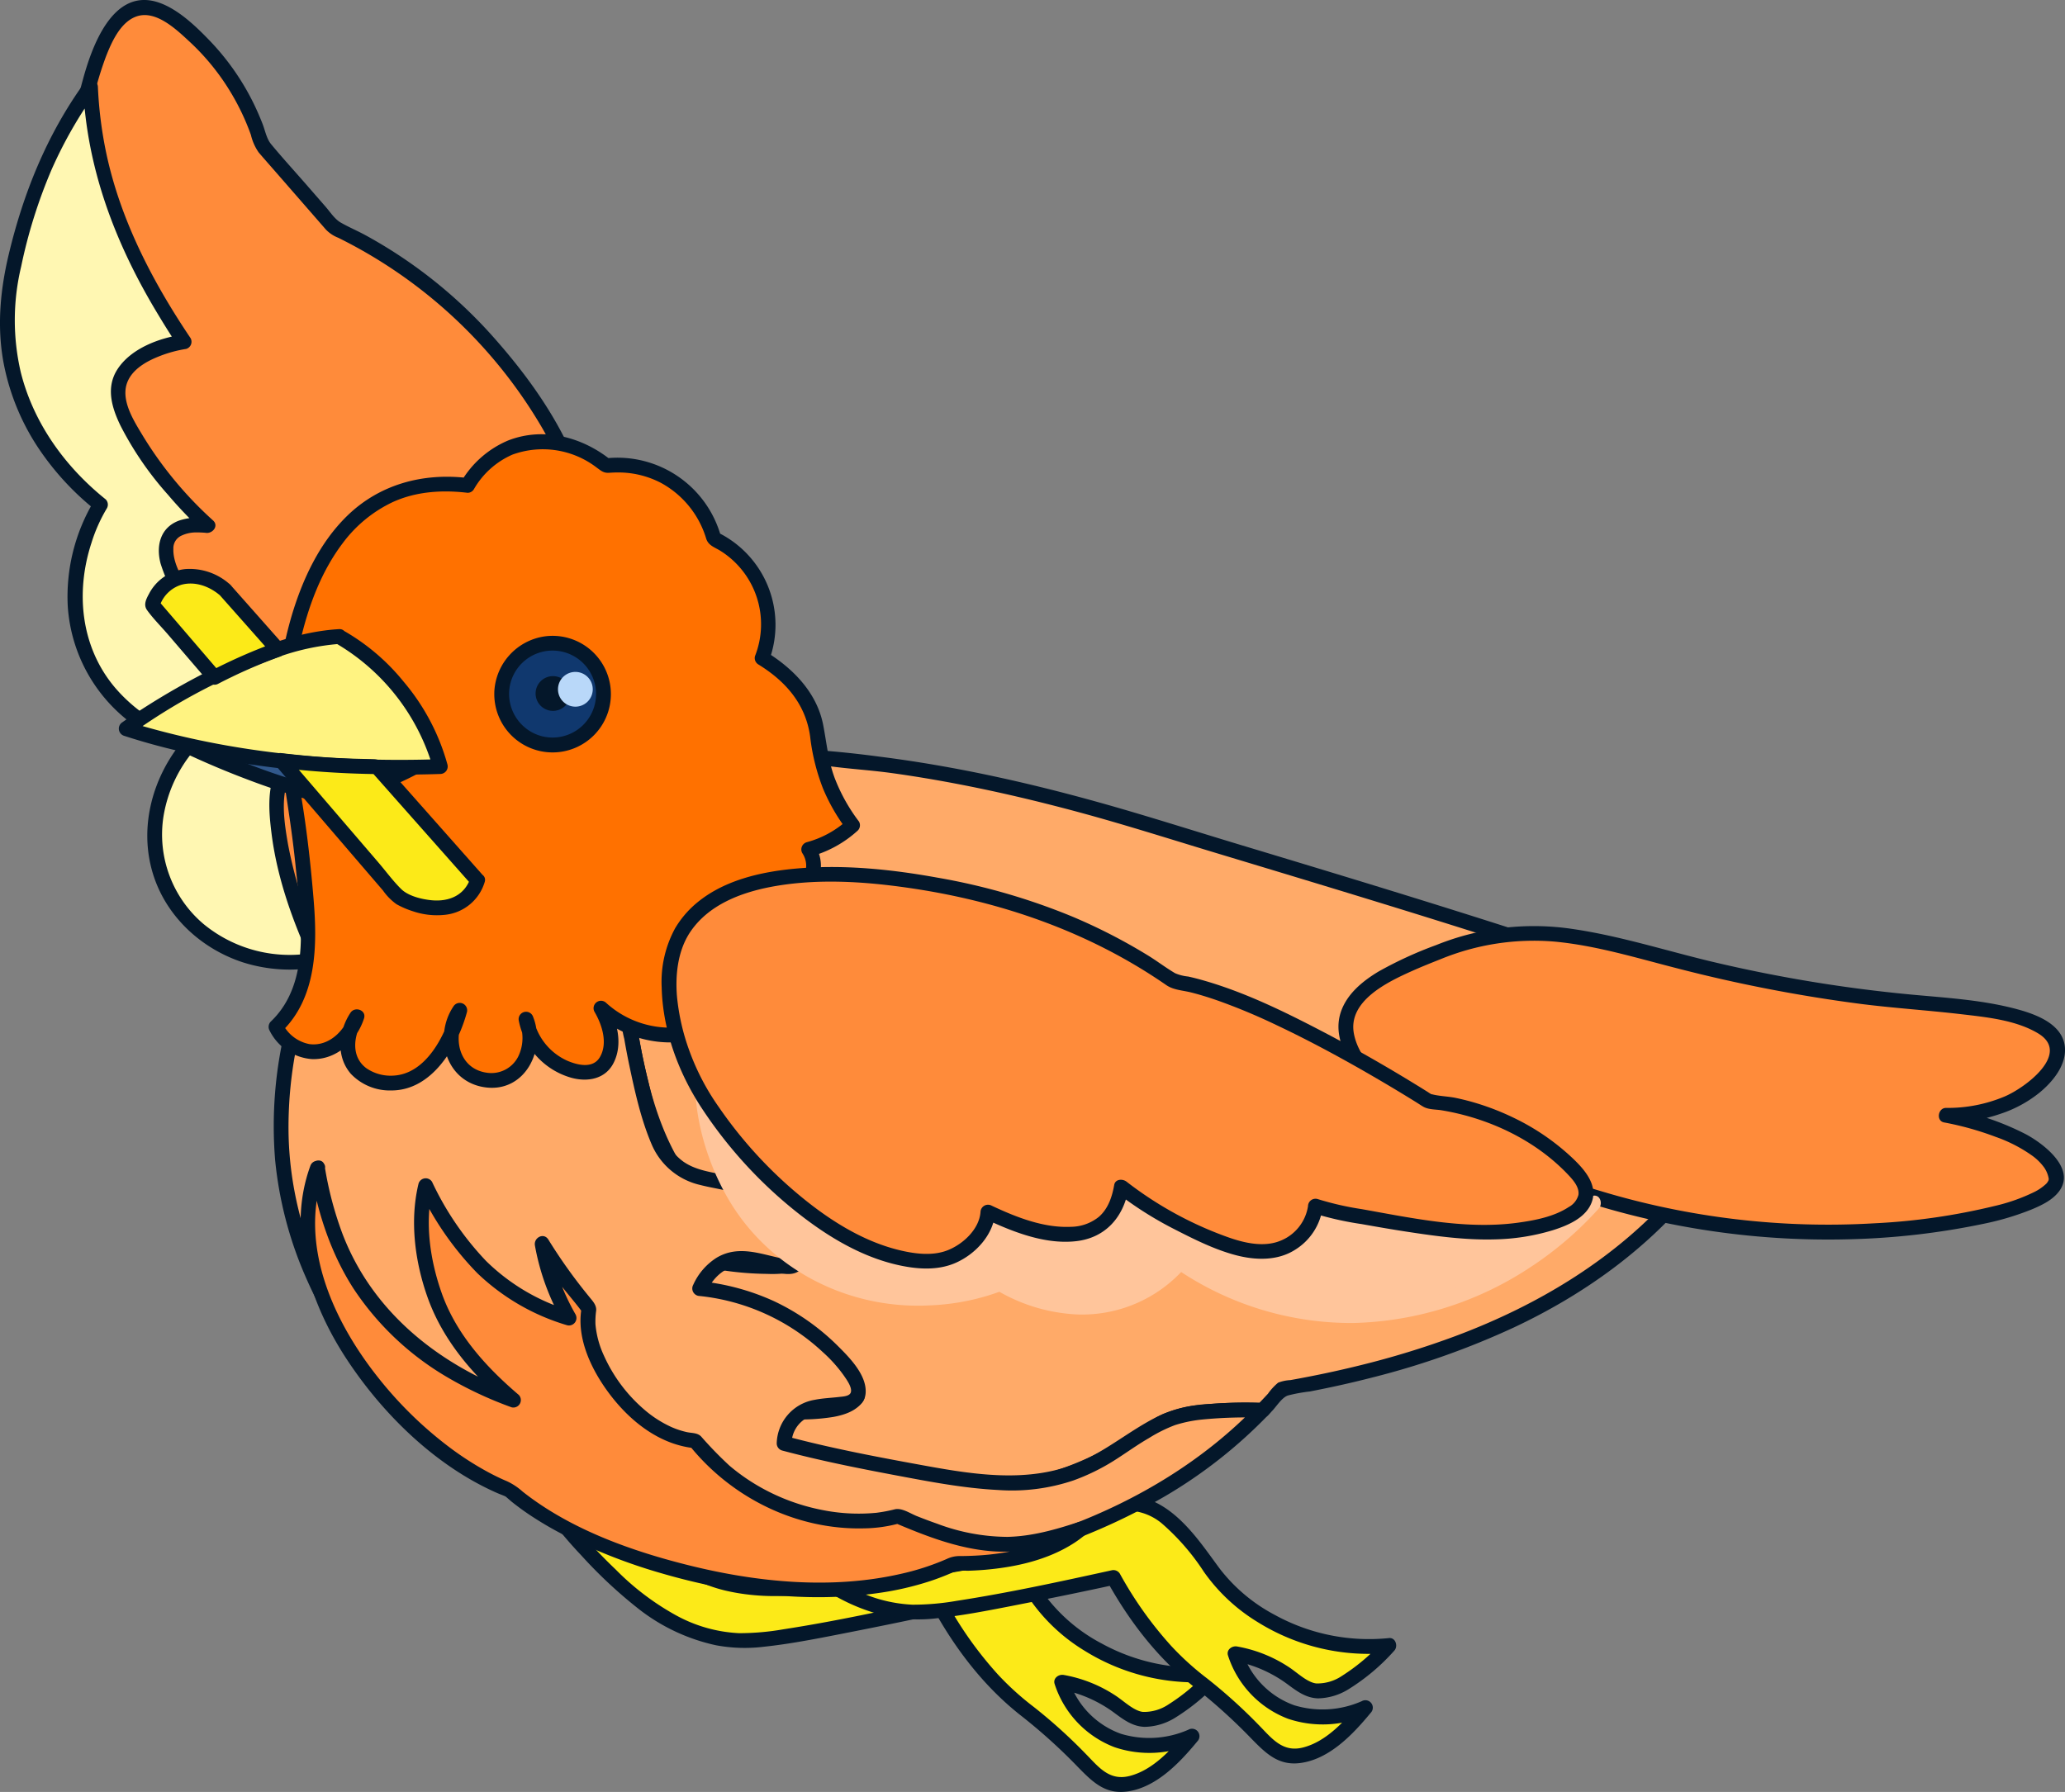 <?xml version="1.0" encoding="UTF-8"?>
<svg xmlns="http://www.w3.org/2000/svg" xmlns:xlink="http://www.w3.org/1999/xlink" id="Group_30422" data-name="Group 30422" width="472.898" height="410.462" viewBox="0 0 472.898 410.462">
  <rect x="0" y="0" width="472.898" height="410.462" fill="#808080" stroke="none"/>
  <defs>
    <clipPath id="clip-path">
      <rect id="Rectangle_6720" data-name="Rectangle 6720" width="472.898" height="410.462" fill="none"></rect>
    </clipPath>
  </defs>
  <g id="Group_23491" data-name="Group 23491" clip-path="url(#clip-path)">
    <path id="Path_48880" data-name="Path 48880" d="M117.558,234.491c-12.561,7.354-29.813,1.034-39.413-5.921-15.382-11.144-22.331-32.043-18.637-53.72-3.447-.408-16.312-2.35-24.723-13.12-9.829-12.584-9.571-32.091,1.445-47.687A51.055,51.055,0,0,1,15.171,60.389a81.631,81.631,0,0,1-.551-36.3c1.266-5.777,4.69-21.387,12.6-22.673A8.645,8.645,0,0,1,33.456,2.8c7.267,4.571,17.32,14.462,21.951,29.948q8.236,9.449,16.469,18.9a107.891,107.891,0,0,1,37.816,29.222c6.27,7.644,16.311,20.026,20.287,39.059,4.953,23.713-2.478,43.288-6.148,51.406a48.646,48.646,0,0,1,9.342,23.492c.218,2.033,2.513,29.052-15.616,39.666" transform="translate(4.589 0.465)" fill="#ff8b3a"></path>
    <path id="Path_48881" data-name="Path 48881" d="M117.144,233.491c-11.361,6.475-26.114,1.837-36.262-4.922-10.348-6.891-16.718-18.215-19.1-30.246a63.149,63.149,0,0,1-.193-22.556,1.735,1.735,0,0,0-1.635-2.147c-7.422-.893-15.511-4.234-21.063-9.833-7.726-7.79-10.356-19.318-8.514-29.948a45.99,45.99,0,0,1,7.765-18.474,1.728,1.728,0,0,0-.609-2.322,49.6,49.6,0,0,1-18.61-24.07A50.3,50.3,0,0,1,16.1,70.184a48.616,48.616,0,0,1,.626-6.21c.122-.726.271-1.445.414-2.167a9.943,9.943,0,0,0-.452-3.991,80.432,80.432,0,0,1,.087-33.153A78.477,78.477,0,0,1,20.06,13.1c1.3-3.351,3.329-8.015,7.015-9.322,4.463-1.584,9.2,3,12.216,5.793a53.2,53.2,0,0,1,9.97,12.554,53.975,53.975,0,0,1,4.048,8.765,11.671,11.671,0,0,0,1.786,4.03c1.319,1.546,2.671,3.064,4.006,4.6l7.79,8.939,3.561,4.087a7.8,7.8,0,0,0,2.859,1.915,111.084,111.084,0,0,1,46.125,42.589,76.765,76.765,0,0,1,10.9,37.017,83.856,83.856,0,0,1-5.67,32.408q-.865,2.262-1.863,4.467a1.725,1.725,0,0,0,0,1.713c5.35,7.306,8.931,16.057,9.277,25.17.293,7.729-.7,15.871-3.93,22.958a27.951,27.951,0,0,1-11.01,12.71c-1.874,1.117-.17,4.052,1.713,2.93,9.232-5.507,14.063-15.475,15.781-25.784a54.015,54.015,0,0,0-.52-22.115,51.281,51.281,0,0,0-8.38-17.581v1.713c9.985-22.162,10.905-47.781.514-70-4.476-9.569-10.931-18.227-17.965-26.067A109.121,109.121,0,0,0,79.646,53.927c-1.892-1.038-3.911-1.882-5.778-2.954-1.386-.8-2.413-2.431-3.465-3.637l-4.451-5.108c-2.668-3.062-5.423-6.067-8.012-9.2-1.057-1.277-1.356-3.106-1.957-4.645-.588-1.51-1.231-3-1.937-4.461a56.964,56.964,0,0,0-10.1-14.54C40.766,6.072,36.685,2.129,32.257.6,21.635-3.059,16.823,10.846,14.768,18.483a85.959,85.959,0,0,0-2.9,29.237,92.613,92.613,0,0,0,1.552,11,6.156,6.156,0,0,1,.309,2.874c-.183.907-.337,1.818-.468,2.733A55.356,55.356,0,0,0,13.32,80.6a52.6,52.6,0,0,0,18.322,32.214q2.013,1.673,4.174,3.158-.3-1.16-.608-2.321c-7.116,10.2-10.521,23.084-7.882,35.38a34.93,34.93,0,0,0,20.9,24.927,43.63,43.63,0,0,0,11.72,3.053l-1.637-2.148c-2.315,13.932-.73,28.724,6.4,41.1a48.918,48.918,0,0,0,31.251,22.856c7.686,1.8,15.906,1.577,22.892-2.4,1.894-1.082.189-4.014-1.713-2.93" transform="translate(4.148 0)" fill="#04172a"></path>
    <path id="Path_48882" data-name="Path 48882" d="M72.462,214.526c-15.248,3.045-30.116-4.8-35.411-17.783-4.215-10.329-1.842-22.62,5.974-31.571-2.528-.717-15.422-4.643-22.366-17.665-9.646-18.094,1.44-36.4,1.913-37.158-5.3-4.233-16.012-14.135-19.941-30.086-3.275-13.3-.224-24.271,2.576-34.339A98.336,98.336,0,0,1,20.291,14.668a95.166,95.166,0,0,0,3.143,20.48A105,105,0,0,0,30.4,53.51,185.984,185.984,0,0,0,41.735,73.056S22.241,75.891,27.5,88.888c5.408,13.358,19.66,26.291,19.66,26.291S30.676,112.471,40.934,130s34.2,36.612,34.2,36.612c-1.833-.056-6.077.08-9.052,3.009-2.526,2.486-3.167,6.031-3.045,10.783.339,13.139,6.312,27.376,9.429,34.121" transform="translate(0.433 5.238)" fill="#fff7b2"></path>
    <path id="Path_48883" data-name="Path 48883" d="M72.443,213.323a31.063,31.063,0,0,1-25.854-6.491,26.865,26.865,0,0,1-9.13-24.748,31.171,31.171,0,0,1,7.2-15.281,1.718,1.718,0,0,0-.748-2.835,36.146,36.146,0,0,1-17.622-11.325c-7.806-9.277-9.027-21.771-5.365-33.027a36.449,36.449,0,0,1,3.546-7.98,1.705,1.705,0,0,0-.265-2.056c-9.28-7.439-16.5-17.426-19.433-29.056a52.672,52.672,0,0,1,.072-24.268A116.935,116.935,0,0,1,11.8,34.073a99.887,99.887,0,0,1,10.39-18.117L19.026,15.1c.847,18.592,7.263,35.561,16.752,51.423,1.581,2.642,3.2,5.267,4.925,7.821l1.014-2.492c-5.382.794-11.778,3.209-14.833,7.95-2.686,4.17-1.284,8.782.714,12.9a74.626,74.626,0,0,0,10.85,15.8,94.731,94.731,0,0,0,7.95,8.305q.824-1.419,1.65-2.835a14.345,14.345,0,0,0-6.952.437c-4.336,1.539-5.432,5.711-4.315,9.889a35.225,35.225,0,0,0,5.067,10.094,100.391,100.391,0,0,0,7.021,9.223A180.941,180.941,0,0,0,64.813,159.98c3.1,2.84,6.262,5.64,9.551,8.266q.6-1.449,1.2-2.9c-4.45-.107-9.042,1.348-11.627,5.18C61,174.884,61.56,181.086,62.17,186.016c1.288,10.372,4.9,20.348,9.259,29.8.913,1.981,3.838.259,2.93-1.713a103.845,103.845,0,0,1-8.427-25.654c-.776-4.524-1.692-10.3.109-14.692,1.577-3.847,5.683-5.105,9.523-5.013,1.365.033,2.376-1.956,1.2-2.9A195.135,195.135,0,0,1,55.879,146.4a94.142,94.142,0,0,1-13.328-17.307c-1.361-2.4-2.948-5.322-2.848-8.182a3.165,3.165,0,0,1,1.709-2.954,7.737,7.737,0,0,1,3.731-.8c.57-.011,1.136.022,1.7.06.164.012.327.037.491.053.271.027-.527-.079-.193-.026,1.523.246,3.029-1.581,1.65-2.835a87.273,87.273,0,0,1-16.06-19.361c-2.072-3.456-5.331-8.406-3.452-12.585,1.263-2.815,4.339-4.533,7.08-5.617a28.56,28.56,0,0,1,6.255-1.723,1.705,1.705,0,0,0,1.015-2.492c-8.664-12.86-16.007-26.964-19.264-42.216A93.693,93.693,0,0,1,22.419,15.1a1.712,1.712,0,0,0-3.161-.856C10.746,26.061,5.351,39.4,1.99,53.518.078,61.549-.7,69.745.747,77.922A53.084,53.084,0,0,0,9.58,98.975,62.92,62.92,0,0,0,21.8,111.981l-.265-2.056a42.685,42.685,0,0,0-6.024,24.009,36.36,36.36,0,0,0,18.04,29.207,40.252,40.252,0,0,0,9.451,4.1l-.748-2.835c-7.216,8.4-10.523,20.018-7.267,30.805,2.96,9.808,11.018,17.285,20.656,20.425a35.488,35.488,0,0,0,17.7.958c2.141-.411,1.235-3.682-.9-3.272" transform="translate(0 4.805)" fill="#04172a"></path>
    <path id="Path_48884" data-name="Path 48884" d="M109.192,260.747c12.737,10.2,19.106,15.3,28.7,17.038,14.616,2.656,33.312-2.437,39.427-7.826a16.769,16.769,0,0,1,8.441-4.32,14,14,0,0,1,5.373.216,14.345,14.345,0,0,1,5.565,2.812c5.127,4.039,9.43,10.489,10.3,11.759,7.33,10.682,19.23,14.764,22.142,15.764a43.184,43.184,0,0,0,18.789,1.957c-9.471,10.044-14.871,11.159-18.1,10.1-2.98-.977-4.827-4.047-11.079-6.515a31.717,31.717,0,0,0-6.059-1.717A21.671,21.671,0,0,0,221.9,311.7c9.55,5.713,19.747,1.094,20.633.674-4.132,5.043-11.295,12.36-18.189,10.934-2.862-.592-3.988-2.341-9.234-7.528-10.169-10.056-11.433-8.919-18.016-16.06a86.829,86.829,0,0,1-12.262-17.147c-1.8.395-4.531.985-7.86,1.668-22.616,4.637-33.924,6.956-40.574,6.095-15.019-1.947-25.095-12.642-33.179-21.223-12.6-13.377-19.241-29.059-17.635-30.189,1.364-.962,7.848,9.2,23.613,21.82" transform="translate(30.473 85.291)" fill="#fcea18"></path>
    <path id="Path_48885" data-name="Path 48885" d="M108.437,262.388c8.353,6.686,16.993,14.6,27.706,17.113,11.2,2.623,24.074.938,34.685-3.31a33.5,33.5,0,0,0,6.074-3.034c1.415-.936,2.6-2.154,4-3.1a12.594,12.594,0,0,1,15.452.586,52.526,52.526,0,0,1,9.622,11.083A41.338,41.338,0,0,0,218.4,293.3a48.016,48.016,0,0,0,29.965,6.983q-.6-1.449-1.2-2.9a45.017,45.017,0,0,1-9.563,8.157,10.024,10.024,0,0,1-5.879,1.741c-1.95-.2-4.126-2.239-5.9-3.475a31.387,31.387,0,0,0-12.241-4.99c-1.181-.218-2.531.761-2.087,2.086a23.036,23.036,0,0,0,13.706,14.458,24.873,24.873,0,0,0,18.624-1.083l-2.056-2.665c-3.428,4.158-7.723,9-13.164,10.357-4.7,1.17-7.152-2.205-10.124-5.212a120.522,120.522,0,0,0-11.747-10.6,64.779,64.779,0,0,1-8.254-7.472,86.734,86.734,0,0,1-11.75-16.533,1.735,1.735,0,0,0-1.916-.779c-11.735,2.573-23.549,5.153-35.429,6.982a58.716,58.716,0,0,1-10.143.89,33.225,33.225,0,0,1-14.443-4.083A60.2,60.2,0,0,1,111,274.693,121.065,121.065,0,0,1,98.57,260.9a84.185,84.185,0,0,1-9.054-14.818,27.641,27.641,0,0,1-1.837-4.835,11.26,11.26,0,0,1-.193-1.235,1.3,1.3,0,0,1-.313.6c-.647.673-1.091.1-1.437.258.223-.1.584.4.8.611.517.49,1.018,1,1.51,1.513,1.514,1.584,2.99,3.2,4.5,4.786a165.143,165.143,0,0,0,15.886,14.609c1.685,1.356,4.1-1.03,2.4-2.4a164.345,164.345,0,0,1-15.6-14.316c-1.49-1.554-2.945-3.138-4.424-4.7a17.956,17.956,0,0,0-2.954-2.779,2.361,2.361,0,0,0-3.081.019c-.923.931-.71,2.376-.464,3.53.964,4.522,3.573,8.935,5.924,12.846a98.354,98.354,0,0,0,12.822,16.8A106.648,106.648,0,0,0,116.4,283.828a43.738,43.738,0,0,0,17.56,8.189,35.884,35.884,0,0,0,10.924.337c5.679-.6,11.308-1.687,16.909-2.781,7.992-1.561,15.977-3.176,23.931-4.919l-1.916-.779c5.192,9.362,11.819,17.938,20.306,24.515a127.258,127.258,0,0,1,12.727,11.535c3.226,3.281,6.118,6.219,11.1,5.606,6.731-.828,12.147-6.557,16.235-11.513a1.7,1.7,0,0,0-2.056-2.664,22.27,22.27,0,0,1-15.458.935,19.375,19.375,0,0,1-11.888-12.281l-2.087,2.086a29.9,29.9,0,0,1,12.576,5.478c2.1,1.559,4.14,3.049,6.85,3.132a13.733,13.733,0,0,0,7.057-2.139,47.525,47.525,0,0,0,10.4-8.778c.926-.974.342-3.049-1.2-2.895a44.738,44.738,0,0,1-26.106-5.279A38.619,38.619,0,0,1,209.534,280.9c-2.783-3.767-5.379-7.6-8.778-10.866-4.029-3.88-8.818-6.434-14.556-5.648a16.76,16.76,0,0,0-7.487,3.072c-1.307.945-2.443,2.084-3.8,2.952-4.306,2.747-9.429,4.26-14.378,5.341a60.765,60.765,0,0,1-18.076,1.322,35.226,35.226,0,0,1-15.183-4.891c-5.861-3.482-11.128-7.943-16.435-12.192-1.688-1.352-4.1,1.034-2.4,2.4" transform="translate(30.029 84.85)" fill="#04172a"></path>
    <path id="Path_48886" data-name="Path 48886" d="M138.443,255.938c12.737,10.2,19.106,15.3,28.7,17.038,14.616,2.656,33.312-2.437,39.427-7.826a16.77,16.77,0,0,1,8.441-4.32,13.994,13.994,0,0,1,5.373.216,14.345,14.345,0,0,1,5.565,2.812c5.127,4.039,9.43,10.489,10.3,11.759,7.33,10.681,19.23,14.764,22.142,15.764a43.185,43.185,0,0,0,18.789,1.957c-9.471,10.044-14.871,11.159-18.1,10.1-2.98-.977-4.827-4.047-11.079-6.515a31.721,31.721,0,0,0-6.059-1.717,21.672,21.672,0,0,0,9.2,11.686c9.55,5.713,19.747,1.094,20.633.674-4.132,5.043-11.295,12.36-18.189,10.934-2.862-.592-3.988-2.341-9.233-7.528-10.169-10.056-11.433-8.919-18.016-16.06a86.828,86.828,0,0,1-12.262-17.147c-1.8.395-4.531.985-7.86,1.668-22.616,4.637-33.924,6.956-40.574,6.095-15.019-1.947-25.095-12.642-33.179-21.223-12.6-13.377-19.241-29.059-17.635-30.189,1.364-.962,7.848,9.2,23.613,21.82" transform="translate(40.918 83.574)" fill="#fcea18"></path>
    <path id="Path_48887" data-name="Path 48887" d="M137.688,257.578c8.353,6.686,16.993,14.6,27.706,17.113,11.2,2.623,24.074.938,34.685-3.31a33.493,33.493,0,0,0,6.074-3.034c1.415-.936,2.6-2.154,4-3.1a12.594,12.594,0,0,1,15.452.586,52.526,52.526,0,0,1,9.622,11.083,41.337,41.337,0,0,0,12.431,11.578,48.015,48.015,0,0,0,29.965,6.984q-.6-1.449-1.2-2.9a45.016,45.016,0,0,1-9.563,8.157,10.024,10.024,0,0,1-5.879,1.741c-1.95-.2-4.125-2.239-5.9-3.475a31.387,31.387,0,0,0-12.241-4.99c-1.181-.219-2.531.761-2.087,2.086a23.036,23.036,0,0,0,13.706,14.458,24.873,24.873,0,0,0,18.624-1.083l-2.056-2.665c-3.428,4.158-7.723,9-13.164,10.357-4.7,1.17-7.152-2.205-10.124-5.212a120.507,120.507,0,0,0-11.747-10.6,64.781,64.781,0,0,1-8.254-7.472,86.731,86.731,0,0,1-11.75-16.533,1.735,1.735,0,0,0-1.916-.779c-11.735,2.573-23.549,5.153-35.429,6.982a58.71,58.71,0,0,1-10.143.89,33.225,33.225,0,0,1-14.443-4.083,60.2,60.2,0,0,1-13.8-10.479,121.064,121.064,0,0,1-12.433-13.791,84.184,84.184,0,0,1-9.054-14.818,27.641,27.641,0,0,1-1.837-4.835,11.259,11.259,0,0,1-.193-1.235,1.3,1.3,0,0,1-.313.6c-.647.673-1.091.1-1.437.258.223-.1.584.4.8.611.517.49,1.018,1,1.51,1.513,1.514,1.584,2.99,3.2,4.5,4.786a165.139,165.139,0,0,0,15.886,14.609c1.685,1.356,4.1-1.03,2.4-2.4a164.348,164.348,0,0,1-15.6-14.316c-1.49-1.552-2.946-3.138-4.424-4.7a17.957,17.957,0,0,0-2.954-2.779,2.361,2.361,0,0,0-3.081.019c-.923.931-.71,2.376-.464,3.53.964,4.522,3.573,8.935,5.924,12.846a98.352,98.352,0,0,0,12.822,16.8,106.649,106.649,0,0,0,13.344,12.439,43.739,43.739,0,0,0,17.56,8.189,35.884,35.884,0,0,0,10.924.337c5.679-.6,11.308-1.687,16.909-2.781,7.992-1.561,15.977-3.176,23.931-4.919l-1.916-.779c5.192,9.362,11.819,17.938,20.306,24.515a127.257,127.257,0,0,1,12.727,11.535c3.226,3.281,6.118,6.219,11.1,5.606,6.731-.828,12.147-6.557,16.235-11.513a1.7,1.7,0,0,0-2.056-2.664,22.27,22.27,0,0,1-15.458.935A19.375,19.375,0,0,1,244.022,295.2l-2.087,2.086a29.9,29.9,0,0,1,12.576,5.478c2.1,1.559,4.14,3.049,6.851,3.132a13.733,13.733,0,0,0,7.057-2.139,47.525,47.525,0,0,0,10.4-8.778c.926-.974.342-3.049-1.2-2.895a44.738,44.738,0,0,1-26.106-5.279,38.62,38.62,0,0,1-12.731-10.715c-2.783-3.767-5.379-7.6-8.778-10.866-4.029-3.88-8.818-6.434-14.556-5.648a16.759,16.759,0,0,0-7.487,3.072c-1.307.945-2.443,2.084-3.8,2.952-4.306,2.747-9.429,4.26-14.378,5.341a60.766,60.766,0,0,1-18.076,1.322,35.226,35.226,0,0,1-15.183-4.891c-5.861-3.482-11.128-7.943-16.435-12.192-1.688-1.352-4.1,1.034-2.4,2.4" transform="translate(40.473 83.132)" fill="#04172a"></path>
    <path id="Path_48888" data-name="Path 48888" d="M168.1,293.024c-11.725-2.63-22.092-11.792-30.63-20.19,10.561,4.636,36.1,7.92,39.717,1.6-22-7.349-38.466-18.869-50.962-38.993,9.409,9.394,32.069,9.957,36.855,8.643-14.475-5.724-22.446-12.93-29-24.175-4.919-8.438-7.914-22.658-9.232-32.05,5.963-11.821-1.972-19.378-13.906-23.407-15.325-5.172-33.08-2.641-47.58,3.813a74.354,74.354,0,0,0-9.847,5.314,95.905,95.905,0,0,1,20.171-29.649c17.484-17.465,84.035-17.851,97.626-15.541,26.4,2.112,53.071,8.866,77.007,16.361,20.492,6.416,116.148,34.152,138.55,46.2-9.818,27.988-31.795,68.039-112.414,81.74-1.41,1.7-2.931,3.285-4.448,4.875-6.963-.191-17.134-.048-22.255,2.458-9.079,4.443-26.574,24.9-79.649,13" transform="translate(19.107 45.488)" fill="#ffaa68"></path>
    <path id="Path_48889" data-name="Path 48889" d="M168.977,291.834c-11.9-2.774-21.4-11.431-29.881-19.755l-2.056,2.664c7.4,3.2,15.737,4.617,23.737,5.17a45.781,45.781,0,0,0,11.431-.4c2.573-.474,5.435-1.422,6.871-3.777a1.717,1.717,0,0,0-1.014-2.492c-15.773-5.3-30.221-13.652-41.222-26.3a93.848,93.848,0,0,1-8.726-11.91l-2.664,2.056c5.491,5.367,13.515,7.629,20.908,8.773a72.558,72.558,0,0,0,10.61.892,27.308,27.308,0,0,0,6.988-.585c1.756-.46,1.455-2.691,0-3.272-8.429-3.361-16.216-8.043-22.149-15.006-6.055-7.106-9.536-15.46-11.839-24.429a144.218,144.218,0,0,1-3.063-15.6l-.171,1.307c2.306-4.694,3.182-9.915.727-14.736-2.326-4.567-7.013-7.583-11.57-9.58-12.727-5.571-27.329-5.438-40.6-1.965a78.8,78.8,0,0,0-22.213,9.681l2.321,2.321a96.1,96.1,0,0,1,13.553-22.3c3.722-4.539,7.548-8.764,12.755-11.554,9.391-5.032,20.421-7.122,30.853-8.7a266.9,266.9,0,0,1,35.217-2.759c4.757-.081,9.518-.061,14.272.136,1.848.077,3.7.179,5.54.335,1.319.111,2.6.274,3.556.4,4.75.649,9.555.924,14.31,1.58,4.834.665,9.649,1.466,14.442,2.374,9.616,1.82,19.147,4.077,28.592,6.632,10.474,2.835,20.808,6.138,31.191,9.274,21.277,6.427,42.559,12.839,63.735,19.6,11.469,3.66,22.914,7.4,34.27,11.4,8.373,2.945,16.8,5.921,24.867,9.639,1.311.605,2.61,1.235,3.881,1.916q-.389-.959-.779-1.916c-4.663,13.263-11.212,25.822-20.443,36.5-13.451,15.563-31.423,26.379-50.556,33.539a198.329,198.329,0,0,1-21.941,6.73q-6.133,1.516-12.339,2.706-1.769.342-3.545.66a8.968,8.968,0,0,0-2.812.592,13.112,13.112,0,0,0-2.325,2.523c-.81.883-1.639,1.749-2.467,2.616l1.2-.5a96.79,96.79,0,0,0-14.614.5,25.422,25.422,0,0,0-9.5,2.721c-2.941,1.665-5.654,3.722-8.531,5.5a71.279,71.279,0,0,1-34.172,10.289c-11.644.583-23.285-.968-34.632-3.492-2.127-.474-3.036,2.8-.9,3.272,19.733,4.39,41.391,6.162,60.547-1.616a82.166,82.166,0,0,0,14.586-7.919c1.551-1.033,3.085-2.108,4.7-3.036,3.657-2.1,8.136-2.473,12.264-2.718,2.957-.176,5.924-.2,8.886-.141a6.244,6.244,0,0,0,1.821-.03c.742-.224,1.272-.981,1.782-1.52,1.021-1.075,2.207-3.029,3.573-3.509a36.4,36.4,0,0,1,5.046-.924q2.591-.5,5.17-1.053,4.806-1.03,9.566-2.26a183.084,183.084,0,0,0,32.028-11.37c15.487-7.283,29.78-17.383,40.775-30.587A114.165,114.165,0,0,0,387.6,195.487q.686-1.812,1.324-3.64a1.707,1.707,0,0,0-.779-1.916c-7.091-3.794-14.792-6.549-22.327-9.305C354.969,176.655,344,173,333.01,169.433c-22.333-7.249-44.806-14.061-67.285-20.842-8.574-2.585-17.115-5.286-25.706-7.818-18.775-5.534-37.892-10.056-57.331-12.5a239.409,239.409,0,0,0-28.741-2.131,285.106,285.106,0,0,0-35.018,1.943c-11.3,1.345-22.865,3.224-33.468,7.5a39.576,39.576,0,0,0-11.653,6.745c-6.245,5.544-11.477,12.759-15.728,19.9a100.126,100.126,0,0,0-5.607,10.934c-.624,1.419.744,3.321,2.321,2.321a74.061,74.061,0,0,1,35.392-11.569,56.5,56.5,0,0,1,18.246,1.85c4.69,1.314,9.6,3.253,13.212,6.627a11.237,11.237,0,0,1,3.7,10.741,16.948,16.948,0,0,1-1.094,3.374,5.318,5.318,0,0,0-.432,3.534q.574,3.827,1.345,7.624c2.091,10.3,5.158,20.36,11.379,28.961,6.719,9.288,15.962,15.327,26.509,19.535V242.9a23.846,23.846,0,0,1-5.922.464,66.02,66.02,0,0,1-9.87-.771c-6.787-1.05-14.354-2.956-19.412-7.9-1.35-1.32-3.708.385-2.664,2.056a90.413,90.413,0,0,0,37.855,34.107,124.8,124.8,0,0,0,14.119,5.664l-1.014-2.492c-.985,1.616-3.9,2.117-5.791,2.372a48.953,48.953,0,0,1-10.417.06c-7.083-.569-14.627-1.8-21.188-4.644-1.653-.715-3.542,1.205-2.056,2.664,8.885,8.722,18.919,17.722,31.378,20.628,2.125.5,3.032-2.775.9-3.272" transform="translate(18.681 45.041)" fill="#04172a"></path>
    <path id="Path_48890" data-name="Path 48890" d="M154.238,304.267c-20.044-3.8-40.241-8.688-57.471-19.17-23.466-14.275-40.879-36.481-47.32-63.345-3.678-15.336-2.725-36.665,6.234-57.192a74.346,74.346,0,0,1,9.847-5.313c14.5-6.456,32.255-8.987,47.58-3.813,11.934,4.029,19.869,11.584,13.906,23.405a144.868,144.868,0,0,0,3.265,16.383c2.3,8.688,3.537,13.008,5.967,15.669,6.583,7.2,14.616,2.848,22.93,10.486,5.124,4.708,7.845,11.665,6.073,13.687-2.171,2.479-9.926-3.766-16.695-.307a12.2,12.2,0,0,0-5.269,5.892,49.544,49.544,0,0,1,21.263,7.1c8.336,5.188,16.677,14.012,14.808,17.662-1.717,3.352-10.877.071-15.012,5.591a9.276,9.276,0,0,0-1.7,5.1c3.991,1.069,10.306,2.66,18.147,4.17,24.828,4.785,37.241,7.178,49.578,1.923,8.8-3.748,9.544-6.3,19.554-11.2,5.12-2.505,15.291-2.649,22.255-2.458-31.1,32.563-83.612,42.229-117.936,35.726" transform="translate(16.937 54.511)" fill="#ffaa68"></path>
    <path id="Path_48891" data-name="Path 48891" d="M155.137,303.078c-14.245-2.706-28.512-5.907-41.97-11.417a108.042,108.042,0,0,1-33.4-21.545c-17.707-16.8-29.921-40.393-30.183-65.09a94.038,94.038,0,0,1,2.177-21,99.582,99.582,0,0,1,2.99-10.77q.822-2.424,1.768-4.8a5.434,5.434,0,0,1,1.509-2.635,21.909,21.909,0,0,1,2.66-1.567c12.3-6.918,26.9-10.519,41.011-9.167a44.944,44.944,0,0,1,18.388,5.554c3.98,2.349,7.639,5.952,7.71,10.865a12.61,12.61,0,0,1-.463,3.478,17.915,17.915,0,0,1-.668,2,7.529,7.529,0,0,0-.9,2.306,23.669,23.669,0,0,0,.708,4.617q.495,2.915,1.1,5.81c1.312,6.221,2.741,12.793,5.3,18.645a15.92,15.92,0,0,0,10.983,9c2.794.726,5.681,1.046,8.419,1.989a18.808,18.808,0,0,1,8.331,5.982,17.469,17.469,0,0,1,3.8,7.23c.114.563.319,1.422-.054,1.93.164-.224.293-.117-.057-.083a4.346,4.346,0,0,1-1.276-.124c-5.208-1.029-10.272-3.26-15.344-.29a14.2,14.2,0,0,0-5.415,6.247,1.724,1.724,0,0,0,1.464,2.553,48.708,48.708,0,0,1,28.222,12.864,32.419,32.419,0,0,1,4.78,5.322c.585.858,1.994,2.733,1.627,3.889-.288.911-1.824.951-2.627,1.046-1.889.224-3.792.286-5.662.662a10.381,10.381,0,0,0-8.68,9.977,1.711,1.711,0,0,0,1.246,1.637c8.563,2.288,17.238,4.021,25.946,5.663,7.772,1.464,15.631,2.982,23.547,3.379a44.02,44.02,0,0,0,17.166-2.177,48.057,48.057,0,0,0,9.236-4.492c2.718-1.707,5.3-3.61,8.085-5.215a33.94,33.94,0,0,1,6-2.988,30.763,30.763,0,0,1,6.4-1.289,101.5,101.5,0,0,1,13.611-.387q-.6-1.447-1.2-2.9c-12.014,12.515-27.162,21.67-43.354,27.724a148.854,148.854,0,0,1-48.412,9.377,117.913,117.913,0,0,1-24.52-1.81c-2.135-.4-3.048,2.869-.9,3.272,15.431,2.891,31.4,2.433,46.843-.141a143.053,143.053,0,0,0,49.3-17.588,110.624,110.624,0,0,0,23.441-18.434,1.717,1.717,0,0,0-1.2-2.9,110,110,0,0,0-12.078.239,32.423,32.423,0,0,0-10.7,2.295c-6.506,2.948-11.91,7.724-18.387,10.7-12.309,5.643-26.011,3-38.8.651-9.77-1.793-19.516-3.687-29.116-6.253l1.246,1.635a6.748,6.748,0,0,1,3.638-5.917,16.363,16.363,0,0,1,5.715-1.182c3-.265,7.378-.571,7.615-4.488.243-4.049-3.623-7.992-6.242-10.6A52.24,52.24,0,0,0,160.8,244a53.532,53.532,0,0,0-17.064-4.6l1.466,2.553c1.577-3.266,4.109-5.915,7.932-6.111,3.006-.153,5.788.987,8.666,1.641,2.1.478,4.6.589,5.7-1.665s.071-5.1-.866-7.2a23.641,23.641,0,0,0-16.791-13.453c-3.374-.742-6.952-1.121-9.854-3.159a12.477,12.477,0,0,1-4.415-5.968,102.034,102.034,0,0,1-3.537-12.108,145.153,145.153,0,0,1-2.933-15.1l-.171,1.307c1.742-3.549,2.777-7.423,1.95-11.37a15.715,15.715,0,0,0-5.725-8.73c-7.218-5.856-17.267-8.132-26.356-8.559a73.7,73.7,0,0,0-30.914,5.572,78.973,78.973,0,0,0-7.274,3.371c-2.117,1.122-5.354,2.33-6.329,4.621a101.132,101.132,0,0,0-5.385,16.29,95.506,95.506,0,0,0-2.386,30.28A87.823,87.823,0,0,0,53.367,238.1a105.152,105.152,0,0,0,34.175,42.957c17.271,12.891,37.786,19.353,58.655,23.7,2.675.558,5.355,1.083,8.038,1.593,2.135.4,3.048-2.865.9-3.272" transform="translate(16.489 54.065)" fill="#04172a"></path>
    <path id="Path_48892" data-name="Path 48892" d="M100.276,75.888c7.08-2.843,15.488-1.17,21.926,4.173a22.6,22.6,0,0,1,24.661,16.745,21.591,21.591,0,0,1,11.042,27.325c6.986,4.223,9.942,8.8,11.336,12.294,1.666,4.177,1.083,6.77,2.545,12.2a40.43,40.43,0,0,0,6.83,13.8,17.981,17.981,0,0,1-3.764,2.923,31.778,31.778,0,0,1-6.283,2.6,6.616,6.616,0,0,1-9.4,9.071,8.6,8.6,0,0,1,5.939,4.96,7.35,7.35,0,0,1-.475,6.7c-2.122,2.98-7.612,3.816-12.493.657,3.06.665,5.461,2.437,5.671,4.423.3,2.842-3.946,5.483-7.534,5.666a9.28,9.28,0,0,1-6.175-2.163c1.456,1.539,4.757,5.412,3.694,8.649-1.5,4.556-10.832,5.392-17.153,3.79a22.179,22.179,0,0,1-9.65-5.385c3.429,5.614,2.755,11.572-.246,13.761-3.435,2.507-9.041-.566-9.683-.917-5.651-3.1-7.02-9.261-7.252-10.4,2.287,5.354.172,11.162-4.082,13.274a9.314,9.314,0,0,1-10.234-1.677c-3.443-3.233-3.987-9.054-.832-13.553-2.616,9.923-8.988,16.558-15.484,16.687-.654.014-6.46.037-9.06-4.44-1.817-3.131-1.424-7.35.976-10.806-1.6,5.321-6.433,8.582-11.026,8.007-4.843-.605-7.277-5.2-7.5-5.636,9.821-9.133,7.308-25.134,6.05-38.214-1.1-11.387-3.56-22.6-4.476-32.479a37.822,37.822,0,0,1,.341-5.705c.484-4.947,3.538-36.094,24.184-45.372,3.246-1.459,9.117-3.36,17.771-2.257a20.5,20.5,0,0,1,9.836-8.691" transform="translate(16.629 26.608)" fill="#ff7100"></path>
    <path id="Path_48893" data-name="Path 48893" d="M101.169,77.963a20.285,20.285,0,0,1,19.307,2.981c1.029.753,1.577,1.259,2.84,1.182a27.694,27.694,0,0,1,2.926-.061,21.121,21.121,0,0,1,8.913,2.361,21.575,21.575,0,0,1,10.383,12.79c.532,1.634,1.972,1.961,3.329,2.832a19.853,19.853,0,0,1,7.845,24.069,1.712,1.712,0,0,0,.779,1.916c6.26,3.853,10.816,9.069,11.847,16.486A47.51,47.51,0,0,0,172.31,154.5a43.09,43.09,0,0,0,5.284,9.221l.265-2.056a22.477,22.477,0,0,1-9.3,5.084,1.716,1.716,0,0,0-1.014,2.493,5.157,5.157,0,0,1-.37,6.278c-1.808,1.984-4.614,1.866-6.713.471l-1.307,3.1a6.6,6.6,0,0,1,5.27,6.673c-.305,5.75-7.654,4.6-10.992,2.542l-1.307,3.1c1.448.35,3.543.977,4.258,2.452.642,1.329-.9,2.485-1.9,3.089a7.568,7.568,0,0,1-8.746-.451c-1.673-1.334-3.927.765-2.4,2.4s4.3,4.714,3.192,7.165c-.995,2.211-4.522,2.781-6.613,3a21.762,21.762,0,0,1-17.288-5.514,1.7,1.7,0,0,0-2.664,2.056c1.713,2.923,3.106,7.19,1.221,10.384-1.577,2.672-5.047,1.835-7.416.833a13.655,13.655,0,0,1-7.886-10.08l-3.272.9a9.648,9.648,0,0,1-.147,8.25,6.885,6.885,0,0,1-6.969,3.682c-6.789-.807-8.263-8.494-4.932-13.484l-3.1-1.307c-1.7,6.247-6.112,15.131-13.664,15.434a9.8,9.8,0,0,1-6.05-1.675c-3.674-2.686-2.977-7.648-.753-11.013l-3.1-1.307c-1.249,3.862-4.86,7.335-9.187,6.777a8.657,8.657,0,0,1-6.233-4.811q-.132,1.028-.266,2.056c8.228-7.836,8.289-19.915,7.416-30.451-.522-6.306-1.19-12.611-2.1-18.873-1.026-7.043-2.352-14.052-3.1-21.134a44.073,44.073,0,0,1,.535-10.178c.353-2.756.9-5.8,1.546-8.617,1.842-8.035,4.754-16.076,9.764-22.708A30.515,30.515,0,0,1,73.6,88.91c5.388-2.516,11.452-2.9,17.286-2.2a1.661,1.661,0,0,0,1.464-.84,18.893,18.893,0,0,1,8.822-7.91c1.984-.831,1.113-4.116-.9-3.272a22.691,22.691,0,0,0-10.848,9.47l1.464-.84c-10.2-1.221-20.138,1.426-27.574,8.674-6.333,6.172-10.221,14.525-12.712,22.9a94.05,94.05,0,0,0-3.332,17.4,36.911,36.911,0,0,0-.2,7.777c.364,3.356.854,6.7,1.369,10.034,1.141,7.369,2.33,14.711,3.072,22.134,1.158,11.568,3.721,26.637-5.693,35.6a1.737,1.737,0,0,0-.265,2.056,11.823,11.823,0,0,0,9.607,6.529c5.713.262,10.345-4.14,12.015-9.305.615-1.9-2.079-2.853-3.1-1.307-2.775,4.2-3.386,9.953.072,13.974a12.331,12.331,0,0,0,9.24,3.826c9.409.035,15.2-10.026,17.357-17.932a1.7,1.7,0,0,0-3.1-1.307c-4.7,7.046-1.626,17.4,7.408,18.54,8.976,1.135,13.877-8.6,10.84-16.179a1.7,1.7,0,0,0-3.272.9A16.966,16.966,0,0,0,114.648,220.7c3.7,1.019,7.768.327,9.658-3.352,2.205-4.291.9-9.517-1.411-13.462l-2.664,2.056a25.235,25.235,0,0,0,22.325,6.112c3.043-.646,6.476-2.215,7.372-5.478,1.033-3.767-1.772-7.5-4.189-10.086l-2.4,2.4a11.107,11.107,0,0,0,14.351-.1c1.785-1.54,2.851-3.866,1.861-6.153-1.109-2.561-3.963-3.893-6.522-4.511a1.7,1.7,0,0,0-1.307,3.1c5.112,3.152,14.485,3.466,15.932-4.01a9.973,9.973,0,0,0-7.6-11.4,1.7,1.7,0,0,0-1.307,3.1,8.478,8.478,0,0,0,10.824-1,8.592,8.592,0,0,0,.9-10.388l-1.014,2.492a26.242,26.242,0,0,0,10.8-5.956,1.707,1.707,0,0,0,.265-2.056,40.271,40.271,0,0,1-5.567-9.985c-1.474-3.961-1.825-7.971-2.612-12.074-1.428-7.442-6.887-12.994-13.139-16.843l.779,1.915A23.549,23.549,0,0,0,148.162,95.78l.779,1.014a24.6,24.6,0,0,0-26.3-17.991l1.2.5c-6.589-5.347-15.446-7.745-23.578-4.609-2.015.778-1.14,4.059.9,3.272" transform="translate(16.186 26.171)" fill="#04172a"></path>
    <path id="Path_48894" data-name="Path 48894" d="M88.1,130.8s-16.167,9.114-22.978,7.643c-18.246-3.94-39.845-15.589-39.845-15.589S61.061,119.722,88.1,130.8" transform="translate(9.025 43.722)" fill="#31588b"></path>
    <path id="Path_48895" data-name="Path 48895" d="M87.689,129.792c-2.394,1.348-4.873,2.561-7.377,3.689-3.9,1.759-8.343,3.74-12.687,3.877-2.577.081-5.276-.94-7.722-1.647-3.1-.9-6.164-1.928-9.193-3.047-5.474-2.019-10.84-4.325-16.115-6.818-2.7-1.276-5.389-2.583-8.016-4q-.427,1.582-.856,3.162a158.086,158.086,0,0,1,43.741,2.451A101.888,101.888,0,0,1,88.1,132.893c2.022.821,2.9-2.46.9-3.272-18.232-7.4-38.918-9.042-58.433-8.279-1.615.062-3.231.134-4.841.275-1.562.136-2.452,2.3-.856,3.161a197.436,197.436,0,0,0,23.2,10.5c3.177,1.213,6.39,2.336,9.647,3.319,2.844.859,5.914,1.947,8.9,2.137,4.52.289,9.247-1.695,13.32-3.417a93.975,93.975,0,0,0,9.468-4.6c1.9-1.071.194-4-1.713-2.93" transform="translate(8.578 43.267)" fill="#04172a"></path>
    <path id="Path_48896" data-name="Path 48896" d="M70.031,107.441a51.165,51.165,0,0,1,15.095,13.405,51.533,51.533,0,0,1,8.119,16.381s-16.22.548-28.739-.456a196.28,196.28,0,0,1-43.228-8.224s28.1-20,48.753-21.107" transform="translate(7.598 38.364)" fill="#fff381"></path>
    <path id="Path_48897" data-name="Path 48897" d="M69.61,109.353a48.764,48.764,0,0,1,22.435,28.773q.816-1.075,1.635-2.148c-21.948.734-43.837-.993-65.093-6.722-2.152-.579-4.311-1.178-6.423-1.9q.2,1.549.406,3.1A135.213,135.213,0,0,1,56.219,112.71a53.843,53.843,0,0,1,14.248-3.125c2.17-.13,2.185-3.523,0-3.393-9.02.537-17.71,3.828-25.825,7.615A164.983,164.983,0,0,0,24.63,124.993c-1.27.825-2.538,1.658-3.773,2.536a1.722,1.722,0,0,0,.4,3.1,151.187,151.187,0,0,0,19.333,4.895,215.223,215.223,0,0,0,40.734,3.99c4.117.022,8.237-.007,12.352-.145a1.717,1.717,0,0,0,1.635-2.147,49.811,49.811,0,0,0-10.068-19.032,48.72,48.72,0,0,0-13.925-11.769c-1.927-1.023-3.644,1.9-1.713,2.93" transform="translate(7.162 37.917)" fill="#04172a"></path>
    <path id="Path_48898" data-name="Path 48898" d="M84.676,119.6a11.653,11.653,0,1,0,12.249-11.023A11.653,11.653,0,0,0,84.676,119.6" transform="translate(30.23 38.765)" fill="#10386e"></path>
    <path id="Path_48899" data-name="Path 48899" d="M83.425,120.046A13.352,13.352,0,1,0,94.9,107.452a13.471,13.471,0,0,0-11.479,12.594c-.145,2.179,3.247,2.171,3.393,0a9.96,9.96,0,1,1,7.559,10.284,10.037,10.037,0,0,1-7.559-10.284c.085-2.184-3.307-2.179-3.393,0" transform="translate(29.785 38.324)" fill="#04172a"></path>
    <path id="Path_48900" data-name="Path 48900" d="M90.388,117.894a3.98,3.98,0,1,0,4.184-3.765,3.98,3.98,0,0,0-4.184,3.765" transform="translate(32.273 40.75)" fill="#04172a"></path>
    <path id="Path_48901" data-name="Path 48901" d="M94.167,117.183a3.98,3.98,0,1,0,4.184-3.765,3.98,3.98,0,0,0-4.184,3.765" transform="translate(33.622 40.496)" fill="#b9d8f9"></path>
    <path id="Path_48902" data-name="Path 48902" d="M54.16,197.113c2.19,13.575,7.214,26.107,17.106,35.977,8.114,8.095,16.887,13.237,27.794,17.248a78.61,78.61,0,0,1-12.613-13.424c-7.56-10.382-9.95-26.082-7.52-35.718,4.078,8.273,8.962,15.707,16.175,21.7a46.705,46.705,0,0,0,16.681,8.645,50.8,50.8,0,0,1-6.2-17.09c5.269,8.981,7.2,10.026,10.751,14.956-2.217,10.352,10.417,29.094,24.315,30.248,15.023,18.812,37.195,20.01,46.391,17.252,18.276,7.8,26.257,8.18,41.829,2.991-3.864,3.294-12.78,8.028-28.779,7.841-31.408,14.747-83.353-.27-101.995-16.8C75,262.06,43.262,226.427,54.16,197.113" transform="translate(18.549 70.383)" fill="#ff8b3a"></path>
    <path id="Path_48903" data-name="Path 48903" d="M52.961,198.005c1.578,9.6,4.618,19.056,9.923,27.276a65.229,65.229,0,0,0,21.037,20.009,87.914,87.914,0,0,0,15.125,7.126,1.709,1.709,0,0,0,1.65-2.836c-7.448-6.336-14.28-13.857-17.611-23.2-2.7-7.582-4.017-16.374-2.086-24.3l-3.1.406a70.292,70.292,0,0,0,13.287,19.192A50.274,50.274,0,0,0,111.77,233.62a1.715,1.715,0,0,0,1.916-2.493,51.331,51.331,0,0,1-6.034-16.682l-3.1,1.307a82.228,82.228,0,0,0,6.081,9.082c1.547,1.968,3.2,3.846,4.67,5.873l-.171-1.307c-1.409,7.084,2.25,14.556,6.419,20.056,4.744,6.26,11.489,11.573,19.531,12.338l-1.2-.5c9.594,11.884,24.445,19.231,39.812,18.851a32.181,32.181,0,0,0,8.231-1.162l-1.307-.171c7.211,3.063,14.679,6,22.571,6.58,7.042.516,13.932-1.223,20.565-3.418q-.826-1.417-1.65-2.835c-4.385,3.694-10.288,5.495-15.83,6.477a57.04,57.04,0,0,1-6.807.763q-1.828.1-3.661.109a6.8,6.8,0,0,0-3.119.674,57.558,57.558,0,0,1-10.7,3.45c-15.711,3.541-32.5,1.905-48-1.918-13.387-3.3-27.5-8.323-38.43-16.984a14.609,14.609,0,0,0-3.568-2.363c-1.476-.617-2.918-1.327-4.326-2.084a70.733,70.733,0,0,1-8.691-5.572,89.343,89.343,0,0,1-16.573-16.2c-9.175-11.576-16.71-27.091-13.664-42.22a36.215,36.215,0,0,1,1.5-5.27c.749-2.055-2.528-2.941-3.272-.9-5.531,15.177-.079,31.608,8.464,44.513,8.357,12.628,20.406,24.361,34.425,30.483.51.223,1.638.634,1.8.74s1.063.926,1.5,1.276q1.771,1.409,3.642,2.686a79.624,79.624,0,0,0,8.744,5.116,125.7,125.7,0,0,0,21.763,8.5c16.057,4.687,33.328,6.932,49.969,4.508a68.488,68.488,0,0,0,11.634-2.7c1.8-.594,3.56-1.281,5.293-2.042a8.041,8.041,0,0,1,3.161-.323q2.06-.053,4.113-.227c7.047-.605,14.381-2.243,20.4-6.138a25.832,25.832,0,0,0,2.63-1.954c1.3-1.092-.087-3.352-1.65-2.835-5.274,1.745-10.694,3.273-16.285,3.389a46.222,46.222,0,0,1-16.106-3.03c-1.563-.543-3.112-1.13-4.649-1.742-1.5-.6-3.374-1.912-5-1.543a35.469,35.469,0,0,1-4.177.794,42.25,42.25,0,0,1-12.372-.62,47.036,47.036,0,0,1-14.1-5.157,45.82,45.82,0,0,1-7.222-5.013,86.987,86.987,0,0,1-6.476-6.666c-.859-.905-2.154-.763-3.314-1.025a18.792,18.792,0,0,1-3.48-1.145,25.89,25.89,0,0,1-6.465-4.2,35.32,35.32,0,0,1-9.025-12.195,21.423,21.423,0,0,1-1.93-7.167,18.144,18.144,0,0,1,.16-3.085c.141-1.368-.93-2.353-1.728-3.374a119.8,119.8,0,0,1-9.194-12.889c-1.03-1.747-3.409-.516-3.1,1.307a54.1,54.1,0,0,0,6.376,17.494q.959-1.246,1.916-2.492a46.566,46.566,0,0,1-19.483-11.455,68.11,68.11,0,0,1-12.36-18.111,1.712,1.712,0,0,0-3.1.4c-2.072,8.5-.821,17.949,2.086,26.1,3.535,9.913,10.557,17.95,18.482,24.693l1.652-2.835c-17.647-6.541-32.883-18.626-39.692-36.6A80.158,80.158,0,0,1,56.233,197.1c-.354-2.148-3.623-1.236-3.272.9" transform="translate(18.112 69.942)" fill="#04172a"></path>
    <path id="Path_48904" data-name="Path 48904" d="M42.37,100.423q6.034,6.8,12.072,13.633a118.153,118.153,0,0,0-14.506,6.371L25.7,103.825a9.816,9.816,0,0,1,4.2-5.409c3.632-2.093,8.691-1.346,12.478,2.007" transform="translate(9.175 34.724)" fill="#fcea18"></path>
    <path id="Path_48905" data-name="Path 48905" d="M41.6,102.067q6.042,6.811,12.072,13.633.375-1.419.748-2.836a124.433,124.433,0,0,0-14.91,6.544l2.056.266-14.241-16.6.436,1.65a7.589,7.589,0,0,1,5-5.051c3.133-.871,6.445.347,8.841,2.4,1.65,1.411,4.062-.977,2.4-2.4a13.78,13.78,0,0,0-10.335-3.6,10.6,10.6,0,0,0-8.24,5.573c-.662,1.23-1.4,2.562-.5,3.828,1.4,1.949,3.185,3.713,4.747,5.534l9.494,11.068a1.724,1.724,0,0,0,2.056.266,117.267,117.267,0,0,1,14.1-6.2,1.721,1.721,0,0,0,.749-2.835Q50.039,106.478,44,99.668c-1.452-1.637-3.845.771-2.4,2.4" transform="translate(8.749 34.279)" fill="#04172a"></path>
    <path id="Path_48906" data-name="Path 48906" d="M92.4,155.8a8.805,8.805,0,0,1-2.474,4.024c-3.5,3.165-9.829,3.085-15.762-.313q-13.362-15.581-26.726-31.147,4.043.493,8.389.843c4.334.346,9.132.5,13.531.57Q80.875,142.788,92.4,155.8" transform="translate(16.94 45.836)" fill="#fcea18"></path>
    <path id="Path_48907" data-name="Path 48907" d="M91.194,155.8c-1.342,3.918-4.895,5.4-8.858,5.025-2.246-.213-5.337-.953-6.982-2.574-1.893-1.867-3.524-4.111-5.257-6.129Q59.583,139.87,49.068,127.617q-.6,1.447-1.2,2.9a212.827,212.827,0,0,0,21.919,1.411l-1.2-.5q11.519,13.016,23.042,26.025c1.451,1.638,3.843-.768,2.4-2.4q-9.968-11.261-19.941-22.521c-1.4-1.576-2.649-3.931-4.9-4.01-2.27-.079-4.541-.1-6.811-.2-4.85-.206-9.687-.628-14.506-1.205-1.6-.193-2.044,1.911-1.2,2.9q12.262,14.3,24.534,28.592a13.069,13.069,0,0,0,3.091,3.128,20.32,20.32,0,0,0,3.765,1.616,17.037,17.037,0,0,0,7.334.807,10.607,10.607,0,0,0,9.073-7.456c.708-2.071-2.568-2.96-3.272-.9" transform="translate(16.514 45.386)" fill="#04172a"></path>
    <path id="Path_48908" data-name="Path 48908" d="M248.252,161.878c31.884-12.706,44.915,5.649,108.662,11.433,11.4,1.035,31.367,2.3,33.07,9.8.556,2.448-.776,5-2.644,7.207-7.851,9.285-22.764,8.92-22.764,8.92s23.4,4.244,25.174,14.067c1.4,7.756-33.289,13.877-61.26,12.55-50.734-2.409-103.68-29.824-101.3-48.095,1.03-7.9,12.167-12.336,21.059-15.879" transform="translate(81.096 56.235)" fill="#ff8b3a"></path>
    <path id="Path_48909" data-name="Path 48909" d="M249.152,163.933a56.185,56.185,0,0,1,26.349-4.054c9.464.905,18.7,3.752,27.877,6.093a344.642,344.642,0,0,0,42.243,8.187c7.625.959,15.294,1.449,22.925,2.344,5.747.673,12.443,1.334,17.516,4.366,7.7,4.6-2.942,12.524-7.724,14.513a33.589,33.589,0,0,1-13.311,2.576c-1.867-.041-2.365,2.983-.451,3.332a69.508,69.508,0,0,1,11.76,3.29,33.549,33.549,0,0,1,8.391,4.311,12.117,12.117,0,0,1,2.766,2.744,6.321,6.321,0,0,1,1.049,2.672c0-.324-.008.06-.058.2-.009.027.049-.053-.11.236a2.345,2.345,0,0,1-.626.771,11.122,11.122,0,0,1-2.559,1.721,42.064,42.064,0,0,1-9.053,3.188A146.2,146.2,0,0,1,348.6,224.39a180.085,180.085,0,0,1-62.737-7.4,172.7,172.7,0,0,1-27.505-10.717,94.16,94.16,0,0,1-20.017-12.769c-3.754-3.266-8-7.473-8.943-12.587-1.387-7.506,7.784-11.839,13.377-14.344,2.1-.942,4.241-1.791,6.378-2.644,2-.8,1.129-4.081-.9-3.272a89.321,89.321,0,0,0-13.282,6.107c-3.623,2.192-7.192,5.113-8.571,9.265-1.783,5.373,1.2,10.789,4.542,14.826,4.846,5.852,11.409,10.327,17.909,14.139a156.875,156.875,0,0,0,27.205,12.366,183.681,183.681,0,0,0,67.05,10.68,169.405,169.405,0,0,0,30.6-3.557,63.117,63.117,0,0,0,10.937-3.279c2.34-.981,4.968-2.227,6.435-4.4,3.5-5.183-3.865-10.691-7.733-12.784a62.392,62.392,0,0,0-16.734-5.778c-.376-.079-.753-.157-1.13-.227l-.452,3.332a37.086,37.086,0,0,0,12.273-1.98,28.381,28.381,0,0,0,9.076-4.875c3.02-2.474,6.214-6.294,5.845-10.443-.5-5.635-7.406-7.819-11.984-8.968-6.728-1.69-13.723-2.243-20.615-2.85a331.264,331.264,0,0,1-48.487-7.83c-10.489-2.524-20.892-5.848-31.586-7.419a59.861,59.861,0,0,0-31.3,3.675c-2.006.8-1.132,4.077.9,3.272" transform="translate(80.649 55.818)" fill="#04172a"></path>
    <path id="Path_48910" data-name="Path 48910" d="M118.559,181.422c-.057,1.637-.514,27.884,21.738,42.949,21.382,14.473,44.535,5.632,46.413,4.877,1.915,1.152,15.6,9.1,29.891,3.287a30.145,30.145,0,0,0,11.3-8.168,68.4,68.4,0,0,0,66.41,6.476A77.3,77.3,0,0,0,322.639,210.8a95.234,95.234,0,0,1-20.718.285,104.951,104.951,0,0,1-19.261-3.832,186.123,186.123,0,0,1-21.151-7.95s.427,19.694-13.261,16.653c-14.067-3.125-29.178-15.044-29.178-15.044s5.4,15.813-13.59,8.594-41.762-27.672-41.762-27.672c.36,1.8.926,6.006-1.47,9.424-2.669,3.808-7.339,4.423-10.132,4.786-14.5,1.889-30.375-11.8-33.556-14.621" transform="translate(42.33 64.78)" fill="#ffc59b"></path>
    <path id="Path_48911" data-name="Path 48911" d="M117.319,181.855c-.323,9.7,2.7,20.02,7.534,28.338,9.449,16.254,27.549,25.457,46.2,24.468a52.508,52.508,0,0,0,16.56-3.345l-1.308-.171a39.633,39.633,0,0,0,18.563,5.6A31.3,31.3,0,0,0,229.552,226l-2.055.266A70.989,70.989,0,0,0,268.083,238.7a76.7,76.7,0,0,0,40.344-12.667,79.988,79.988,0,0,0,15.868-13.6c.869-.97.376-3.087-1.2-2.9a93.036,93.036,0,0,1-23.952-.092,124.367,124.367,0,0,1-27.909-7.667c-2.829-1.1-5.647-2.249-8.413-3.507a1.718,1.718,0,0,0-2.553,1.466c.085,4.363-.727,9.966-3.881,13.217-3.02,3.11-7.262,1.962-10.927.8a74.546,74.546,0,0,1-16.336-7.868q-3.147-1.942-6.16-4.087-.912-.649-1.809-1.322-.261-.2-.52-.394c-.157-.119.351.276.09.069-1.194-.939-3.437-.132-2.835,1.65a10.845,10.845,0,0,1,.608,4.9,3.5,3.5,0,0,1-1.569,2.823c-1.676,1-4.087.627-5.947.208-7.131-1.609-13.854-5.571-19.992-9.407a189.137,189.137,0,0,1-17.113-12.168c-2.891-2.289-5.758-4.625-8.5-7.088a1.711,1.711,0,0,0-2.835,1.65c.744,3.876-.061,8.1-3.687,10.245-3.07,1.813-7.267,2.178-10.751,1.937-7.834-.543-15.225-4.7-21.5-9.158a76.224,76.224,0,0,1-6.386-5.085c-1.63-1.443-4.037.949-2.4,2.4a71.105,71.105,0,0,0,17.694,11.809,35.656,35.656,0,0,0,13.772,3.481c4,.083,8.725-.6,12.056-2.957,4.435-3.14,5.446-8.5,4.472-13.573q-1.417.826-2.835,1.65a192.031,192.031,0,0,0,26.3,19.787c6.538,4.086,13.915,8.465,21.588,9.912,4.264.8,9.213.212,10.673-4.531a13.18,13.18,0,0,0-.377-7.739l-2.836,1.65a86.758,86.758,0,0,0,25.494,14.234c4.447,1.49,9.537,2.741,13.64-.284,3-2.215,4.565-5.853,5.375-9.394a30.646,30.646,0,0,0,.826-7.365q-1.276.731-2.551,1.464c14.519,6.6,30.074,11.642,46.1,12.352a96.61,96.61,0,0,0,15.883-.623q-.6-1.449-1.2-2.9A77.5,77.5,0,0,1,290.8,231.011a67.232,67.232,0,0,1-44.66.809,69.348,69.348,0,0,1-16.935-8.484,1.7,1.7,0,0,0-2.056.265,28.308,28.308,0,0,1-15.784,9.295,32.587,32.587,0,0,1-17.731-1.96,36.174,36.174,0,0,1-4.663-2.17,3.118,3.118,0,0,0-2.85-.494,59.468,59.468,0,0,1-8.438,2.234,48.927,48.927,0,0,1-34.484-6.133,47.015,47.015,0,0,1-19.49-24.813,50.435,50.435,0,0,1-3-17.7c.073-2.184-3.319-2.181-3.393,0" transform="translate(41.873 64.347)" fill="#ffc59b"></path>
    <path id="Path_48912" data-name="Path 48912" d="M115.843,160.623c12.026-20.123,56.34-12.618,77.817-5.849a126.873,126.873,0,0,1,34.877,17.333c19.952,2.827,58.213,27.384,58.235,27.4,16.077,1.657,27.672,9.687,33.52,15.973,9.582,10.3-9.92,13.96-19.019,14.024-10.135.071-22.618-2.264-32.567-4.036a49.221,49.221,0,0,1-7.781-1.9c-.316,4.457-4.353,9.039-9.175,10.059-6.228,1.315-12.762-1.695-18.251-4.261a85.545,85.545,0,0,1-17.024-10.188c-2.409,14.56-16.73,12.307-30.554,5.754-.236,5.006-6.1,10.753-12.216,11.173-19.2,1.316-44.373-21.134-55.587-42.081-8.913-20.385-4.108-30.328-2.272-33.4" transform="translate(40.311 52.705)" fill="#ff8b3a"></path>
    <path id="Path_48913" data-name="Path 48913" d="M117.753,161.93c4.328-7.108,12.676-10.036,20.5-11.315,9.737-1.59,19.907-.928,29.626.459,21.231,3.029,41.621,10.056,59.339,22.314,1.656,1.145,3.767,1.2,5.708,1.691,2.048.517,4.067,1.151,6.062,1.847a137.492,137.492,0,0,1,13.355,5.573c8.35,3.942,16.463,8.388,24.418,13.071q3.794,2.233,7.537,4.556c.6.37,1.178.773,1.786,1.122,1.221.7,2.848.6,4.223.825,10.776,1.8,21.451,6.8,29.009,14.823,1.087,1.154,2.539,2.8,2.293,4.539a4.462,4.462,0,0,1-2.2,2.777c-3.349,2.217-7.691,3.053-11.6,3.595-11.851,1.641-24.167-1.016-35.8-3.093a68.011,68.011,0,0,1-10.182-2.331,1.717,1.717,0,0,0-2.147,1.635,10.212,10.212,0,0,1-6,7.8c-3.927,1.763-8.583.664-12.444-.718a83.73,83.73,0,0,1-23.107-12.676c-.892-.7-2.589-.649-2.836.748-.475,2.7-1.364,5.407-3.473,7.273a10.36,10.36,0,0,1-6.447,2.312c-6.264.294-12.579-2.227-18.143-4.843a1.722,1.722,0,0,0-2.553,1.464c-.309,4.064-4.25,7.593-7.881,8.882-3.446,1.224-7.49.643-10.958-.22-8.255-2.055-15.771-6.845-22.275-12.2a99.383,99.383,0,0,1-18.778-20.458,54.492,54.492,0,0,1-6.78-12.949,50.021,50.021,0,0,1-2.854-12.633c-.364-4.818.22-9.85,2.612-13.877a1.7,1.7,0,0,0-2.93-1.713,25.636,25.636,0,0,0-3.17,13.678c.22,9.742,3.784,19.443,9.068,27.528a101.938,101.938,0,0,0,20.231,22.659c7.1,5.879,15.305,11.188,24.384,13.333,4.459,1.053,9.387,1.494,13.674-.411,4.6-2.044,8.655-6.45,9.049-11.622l-2.553,1.464c6.366,3,13.776,6,20.965,5.221,6.753-.73,10.926-5.442,12.082-11.988l-2.835.749a82.593,82.593,0,0,0,13.487,8.555c4.463,2.285,9.137,4.626,14.009,5.9,4.446,1.158,9.459,1.308,13.47-1.242a13.562,13.562,0,0,0,6.381-10.018l-2.147,1.637a73.108,73.108,0,0,0,11,2.477c3.437.612,6.879,1.212,10.33,1.741,6.743,1.034,13.643,1.984,20.481,1.76a49.017,49.017,0,0,0,12.925-2.07c3.4-1.064,7.64-2.809,8.984-6.434,1.5-4.041-1.789-7.638-4.5-10.2a53.09,53.09,0,0,0-13.2-9.061,58.436,58.436,0,0,0-8.592-3.39q-2.4-.731-4.862-1.246c-1.831-.381-3.889-.376-5.667-.9.275.081.32.168.03.022a7.628,7.628,0,0,1-.651-.413q-1.313-.826-2.637-1.638c-7.115-4.374-14.373-8.526-21.78-12.387-8.826-4.6-17.993-9.076-27.616-11.751-.98-.273-1.965-.522-2.958-.738a9.984,9.984,0,0,1-2.968-.753c-2.12-1.243-4.1-2.77-6.2-4.06a128.144,128.144,0,0,0-17.094-8.809,146.26,146.26,0,0,0-31.12-9.022c-10.269-1.857-20.847-2.976-31.283-2.174-8.818.679-18.42,2.722-25.039,9.016a22.534,22.534,0,0,0-3.678,4.6c-1.139,1.87,1.8,3.577,2.93,1.713" transform="translate(39.865 52.255)" fill="#04172a"></path>
  </g>
</svg>
